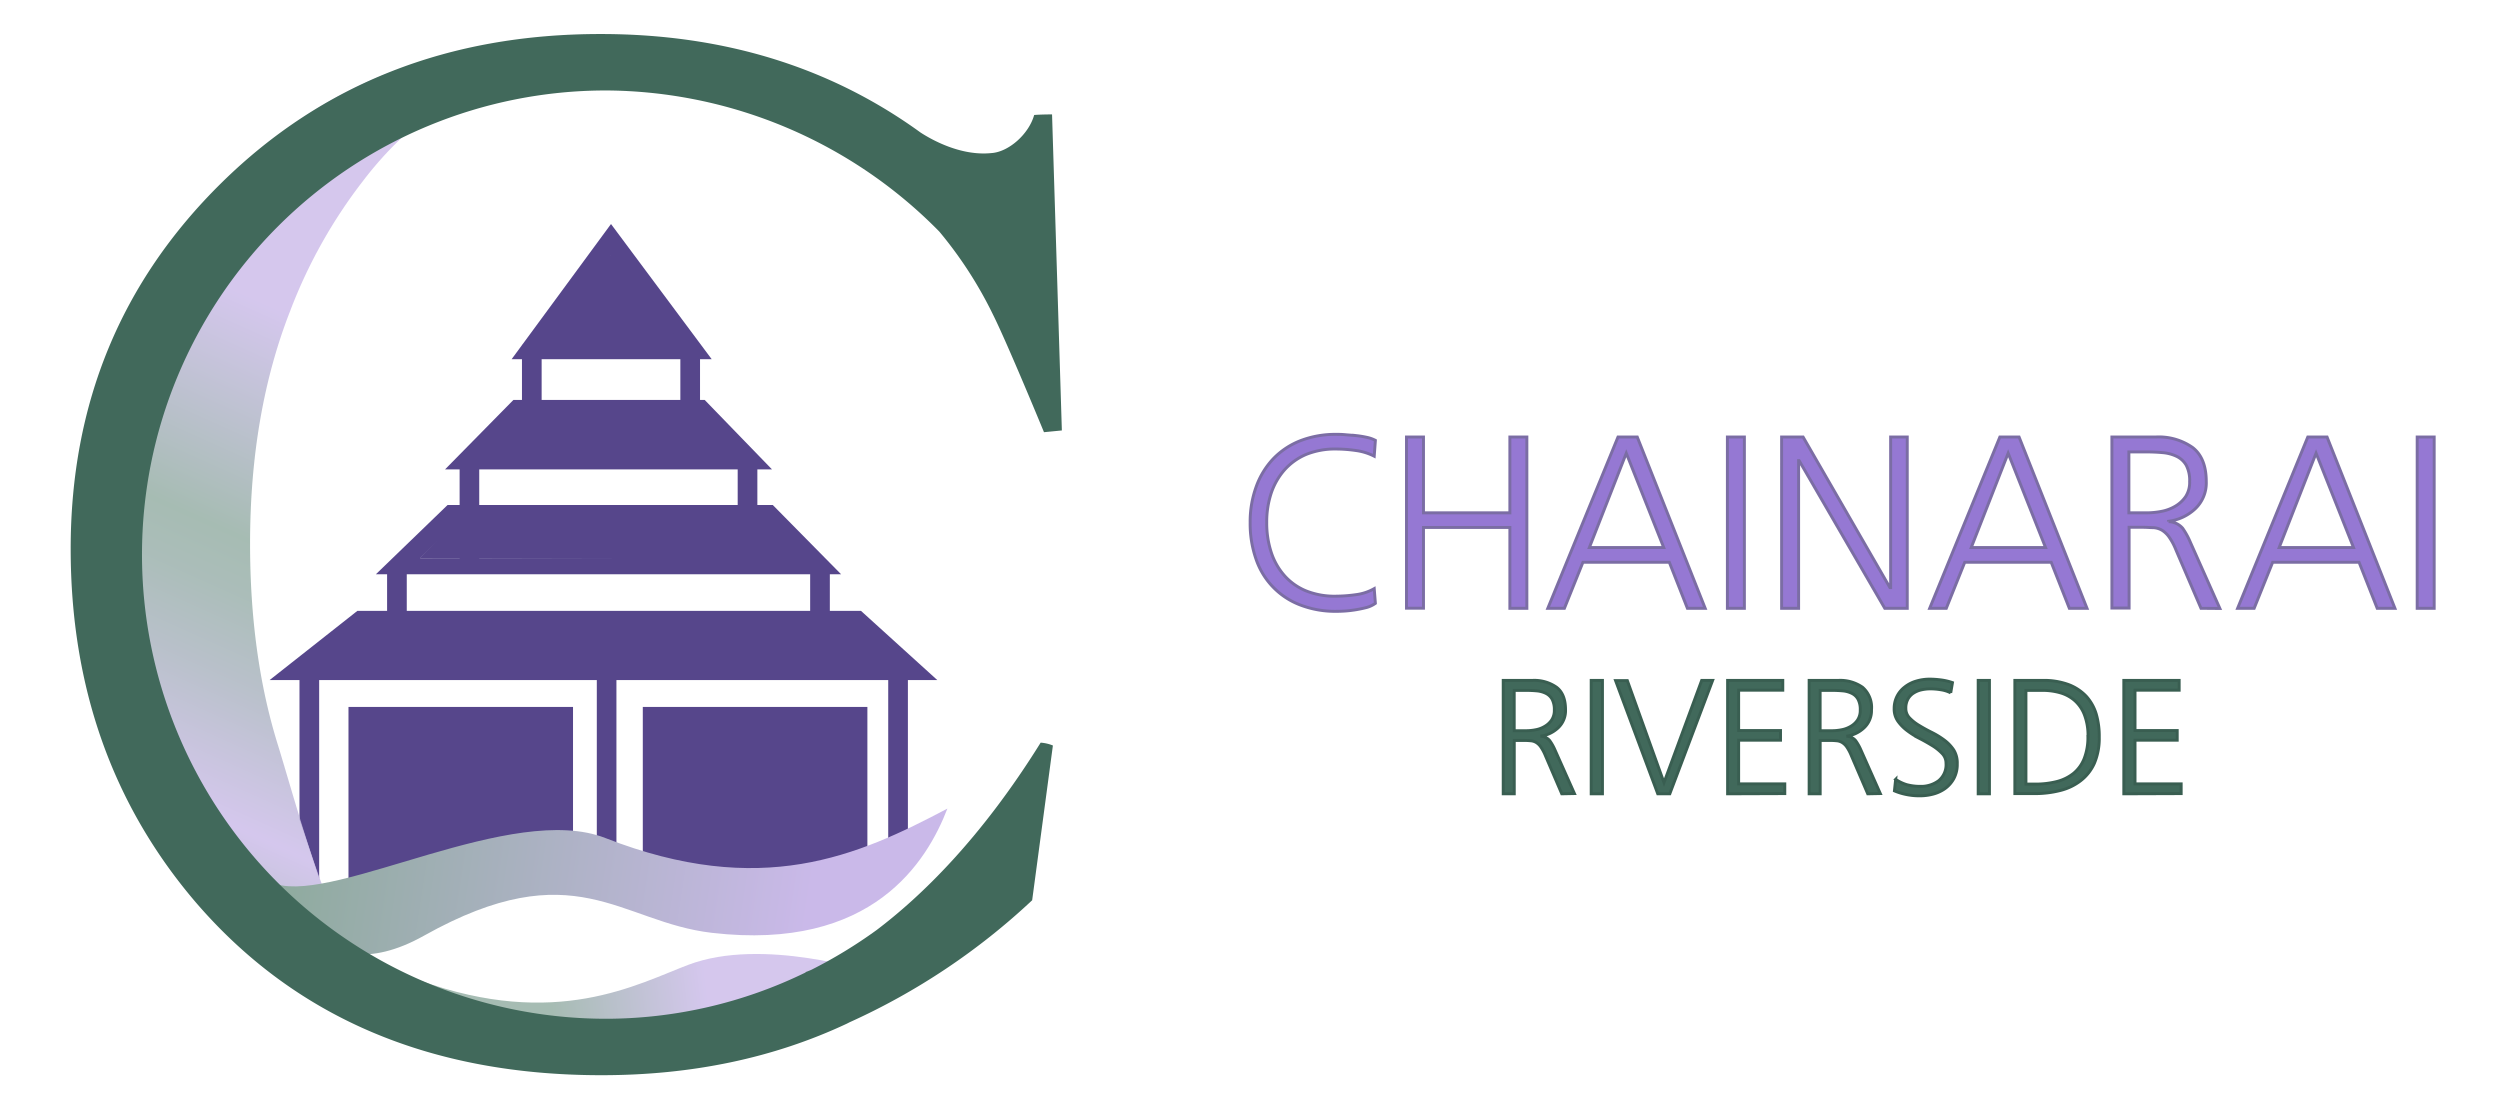 <svg xmlns="http://www.w3.org/2000/svg" xmlns:xlink="http://www.w3.org/1999/xlink" viewBox="0 0 473.98 211.49"><defs><style>.cls-1{isolation:isolate;}.cls-2{fill:#9578d3;stroke:#7b6da4;}.cls-2,.cls-3{stroke-miterlimit:10;stroke-width:0.56px;}.cls-3,.cls-8{fill:#41695b;}.cls-3{stroke:#395e51;}.cls-4{fill:#56468b;}.cls-5,.cls-7{opacity:0.8;mix-blend-mode:multiply;}.cls-5{fill:url(#linear-gradient);}.cls-6{fill:url(#linear-gradient-2);}.cls-7{fill:url(#linear-gradient-3);}</style><linearGradient id="linear-gradient" x1="80.24" y1="68" x2="20.96" y2="200.06" gradientUnits="userSpaceOnUse"><stop offset="0.02" stop-color="#cab9e9"/><stop offset="0.31" stop-color="#90aba0"/><stop offset="0.38" stop-color="#96ada8"/><stop offset="0.49" stop-color="#a8b1be"/><stop offset="0.63" stop-color="#c4b8e1"/><stop offset="0.66" stop-color="#cab9e9"/><stop offset="0.88" stop-color="#90aba0"/></linearGradient><linearGradient id="linear-gradient-2" x1="194.48" y1="178.04" x2="16.28" y2="150.65" gradientUnits="userSpaceOnUse"><stop offset="0.23" stop-color="#cab9e9"/><stop offset="0.77" stop-color="#90aba0"/></linearGradient><linearGradient id="linear-gradient-3" x1="149.92" y1="186.6" x2="98.55" y2="192.66" gradientUnits="userSpaceOnUse"><stop offset="0.31" stop-color="#cab9e9"/><stop offset="0.88" stop-color="#90aba0"/></linearGradient></defs><title>ChainaraiRiversideLogo-01</title><g class="cls-1"><g id="Layer_1" data-name="Layer 1"><path class="cls-2" d="M259.19,115.15c-.64.17-1.31.31-2,.43s-1.37.2-2,.25-1.27.07-1.79.07a18.42,18.42,0,0,1-6.9-1.21,14.13,14.13,0,0,1-8.37-8.7,20.38,20.38,0,0,1-1.11-6.9,19.44,19.44,0,0,1,1.14-6.8A15.25,15.25,0,0,1,241.38,87a14.39,14.39,0,0,1,5.15-3.44,18.47,18.47,0,0,1,6.83-1.21c.48,0,1,0,1.71.07l2.08.17a19.77,19.77,0,0,1,2,.33,6.27,6.27,0,0,1,1.61.57l-.22,3a10.82,10.82,0,0,0-3.5-1.08,26.58,26.58,0,0,0-3.72-.28,14.62,14.62,0,0,0-5.62,1,11.52,11.52,0,0,0-4.15,2.94,12.8,12.8,0,0,0-2.54,4.43,17.32,17.32,0,0,0-.85,5.55,17.86,17.86,0,0,0,.85,5.65,12.51,12.51,0,0,0,2.51,4.43,11.11,11.11,0,0,0,4.11,2.9,14.47,14.47,0,0,0,5.69,1,27.71,27.71,0,0,0,3.72-.28,9.37,9.37,0,0,0,3.5-1.15l.22,2.79A5.31,5.31,0,0,1,259.19,115.15Z"/><path class="cls-2" d="M286.26,115.33V100H269.88v15.31h-3.22V82.85h3.22V97.23h16.38V82.85h3.22v32.48Z"/><path class="cls-2" d="M319.92,115.33l-3.43-8.73H300.11l-3.51,8.73h-3.15l13.31-32.48h3.65l12.88,32.48ZM308.33,85.92l-7,17.89h14.1Z"/><path class="cls-2" d="M327.5,115.33V82.85h3.22v32.48Z"/><path class="cls-2" d="M357.34,115.33l-16.24-28H341v28h-3.22V82.85h4.07l16.46,28.55h.14V82.85h3.15v32.48Z"/><path class="cls-2" d="M392.33,115.33l-3.44-8.73H372.5l-3.5,8.73h-3.15l13.31-32.48h3.64l12.88,32.48Zm-11.6-29.41-7,17.89h14.09Z"/><path class="cls-2" d="M417.29,115.33l-4.72-11a11.93,11.93,0,0,0-1.29-2.46,4.73,4.73,0,0,0-1.36-1.33,3.76,3.76,0,0,0-1.61-.5c-.6,0-1.27-.07-2-.07h-2.65v15.31H400.4V82.85h8.38a11.14,11.14,0,0,1,6.93,2q2.58,2,2.58,6.47a6.74,6.74,0,0,1-2.07,5.12,9,9,0,0,1-5.08,2.39v.07a3.65,3.65,0,0,1,2.68,1.26,14.44,14.44,0,0,1,1.47,2.68l5.58,12.52Zm-2.15-24a6.24,6.24,0,0,0-.64-3.11,4.21,4.21,0,0,0-1.79-1.68,7.59,7.59,0,0,0-2.65-.72c-1-.09-2.05-.14-3.14-.14h-3.3V97.23H407a14.61,14.61,0,0,0,2.86-.29,8,8,0,0,0,2.61-1,6.12,6.12,0,0,0,1.93-1.82A4.94,4.94,0,0,0,415.14,91.29Z"/><path class="cls-2" d="M450.7,115.33l-3.44-8.73H430.88l-3.51,8.73h-3.14l13.31-32.48h3.65l12.87,32.48ZM439.11,85.92l-7,17.89h14.1Z"/><path class="cls-2" d="M458.28,115.33V82.85h3.22v32.48Z"/><path class="cls-3" d="M296.1,150.5,293,143.27a8.55,8.55,0,0,0-.86-1.63,2.91,2.91,0,0,0-.89-.87,2.4,2.4,0,0,0-1.07-.33,13.39,13.39,0,0,0-1.35-.06h-1.74V150.5H285V129h5.53a7.33,7.33,0,0,1,4.58,1.3c1.14.87,1.7,2.29,1.7,4.28A4.45,4.45,0,0,1,295.4,138a6.06,6.06,0,0,1-3.36,1.58v0a2.37,2.37,0,0,1,1.77.83,9.43,9.43,0,0,1,1,1.77l3.69,8.27Zm-1.41-15.88a4.18,4.18,0,0,0-.43-2.06,2.75,2.75,0,0,0-1.18-1.11,4.9,4.9,0,0,0-1.75-.47c-.66-.06-1.35-.09-2.08-.09h-2.17v7.65h2.22a9.39,9.39,0,0,0,1.89-.19,5,5,0,0,0,1.72-.66,4,4,0,0,0,1.28-1.2A3.27,3.27,0,0,0,294.69,134.62Z"/><path class="cls-3" d="M301.68,150.5V129h2.13V150.5Z"/><path class="cls-3" d="M316.58,150.5H314.3l-8-21.46h2.23l6.95,19.34L322.63,129h2.07Z"/><path class="cls-3" d="M327.54,150.5V129H338v1.85h-8.37v7.65h7.94v1.84h-7.94v8.28h8.75v1.84Z"/><path class="cls-3" d="M354.11,150.5,351,143.27a8.59,8.59,0,0,0-.85-1.63,2.93,2.93,0,0,0-.9-.87,2.4,2.4,0,0,0-1.06-.33q-.6-.06-1.35-.06h-1.75V150.5H343V129h5.53a7.38,7.38,0,0,1,4.59,1.3,5.06,5.06,0,0,1,1.7,4.28A4.46,4.46,0,0,1,353.4,138a6,6,0,0,1-3.36,1.58v0a2.37,2.37,0,0,1,1.77.83,9.4,9.4,0,0,1,1,1.77l3.68,8.27Zm-1.42-15.88a4.08,4.08,0,0,0-.43-2.06,2.64,2.64,0,0,0-1.18-1.11,4.84,4.84,0,0,0-1.74-.47c-.67-.06-1.36-.09-2.09-.09h-2.17v7.65h2.22a9.32,9.32,0,0,0,1.89-.19,5.18,5.18,0,0,0,1.73-.66,3.94,3.94,0,0,0,1.27-1.2A3.27,3.27,0,0,0,352.69,134.62Z"/><path class="cls-3" d="M371.08,144.83a5.64,5.64,0,0,1-.64,2.77,5.7,5.7,0,0,1-1.65,1.89,6.85,6.85,0,0,1-2.27,1.06,9.78,9.78,0,0,1-2.48.33,12.35,12.35,0,0,1-2.82-.29,11.29,11.29,0,0,1-2.05-.65l.23-2.18a8,8,0,0,0,2.08,1,9.94,9.94,0,0,0,2.65.33,5.55,5.55,0,0,0,3.4-1.06,3.9,3.9,0,0,0,1.42-3.34,2.57,2.57,0,0,0-.73-1.82,9.25,9.25,0,0,0-1.82-1.47c-.73-.45-1.51-.9-2.36-1.34a16.35,16.35,0,0,1-2.37-1.47,8.27,8.27,0,0,1-1.82-1.82,4,4,0,0,1-.73-2.43,5.08,5.08,0,0,1,2-4.09,6.36,6.36,0,0,1,2.15-1.11,9,9,0,0,1,2.65-.38,17.57,17.57,0,0,1,2,.14,10.81,10.81,0,0,1,2.25.52l-.33,1.94a6.17,6.17,0,0,0-1.76-.57,12.38,12.38,0,0,0-2.12-.19,7.87,7.87,0,0,0-1.68.19,4.6,4.6,0,0,0-1.49.62,3.2,3.2,0,0,0-1.06,1.13,3.48,3.48,0,0,0-.4,1.75,2.53,2.53,0,0,0,.73,1.84,8.52,8.52,0,0,0,1.82,1.42c.72.44,1.51.88,2.36,1.3a15.63,15.63,0,0,1,2.37,1.45,7.51,7.51,0,0,1,1.82,1.91A4.72,4.72,0,0,1,371.08,144.83Z"/><path class="cls-3" d="M375.05,150.5V129h2.13V150.5Z"/><path class="cls-3" d="M398,139.77a12.1,12.1,0,0,1-.92,4.94A8.65,8.65,0,0,1,394.5,148a10.44,10.44,0,0,1-3.89,1.87,19.29,19.29,0,0,1-4.92.59H382V129h5.29a13.48,13.48,0,0,1,4.92.8,9,9,0,0,1,3.34,2.22,8.81,8.81,0,0,1,1.89,3.39A15,15,0,0,1,398,139.77Zm-2.13-.14a10.93,10.93,0,0,0-.69-4.14,6.89,6.89,0,0,0-1.86-2.69,7.18,7.18,0,0,0-2.77-1.47,12.27,12.27,0,0,0-3.38-.44h-3.07v17.77h1.75a16.53,16.53,0,0,0,4.13-.49,8.35,8.35,0,0,0,3.17-1.57,6.88,6.88,0,0,0,2-2.79A11,11,0,0,0,395.85,139.63Z"/><path class="cls-3" d="M402.66,150.5V129h10.49v1.85h-8.37v7.65h8v1.84h-8v8.28h8.75v1.84Z"/><rect class="cls-4" x="128.99" y="65.39" width="3.73" height="18.73"/><rect class="cls-4" x="98.96" y="65.39" width="3.73" height="18.73"/><rect class="cls-4" x="87.14" y="87.84" width="3.72" height="18.73"/><rect class="cls-4" x="73.39" y="107.11" width="3.73" height="19.63"/><rect class="cls-4" x="139.86" y="87.84" width="3.73" height="18.73"/><rect class="cls-4" x="153.6" y="107.11" width="3.73" height="19.63"/><polygon class="cls-4" points="60.51 166.57 56.78 155.33 56.78 127.17 60.51 127.17 60.51 166.57"/><rect class="cls-4" x="168.4" y="127.17" width="3.73" height="34.91"/><rect class="cls-4" x="113.15" y="125.94" width="3.72" height="39.39"/><path class="cls-4" d="M115.84,42.47,97,68.1h37.93Zm0,6,11.79,16H104.22Z"/><path class="cls-4" d="M133.61,75.83H97.33L84.37,89h62ZM98.45,78.4h34.47l7.4,8H91.23Z"/><path class="cls-4" d="M146.52,95.75H84.85L71.27,108.87h88.19ZM87.3,98.16h56.45l7.52,7.56-71.64.16Z"/><path class="cls-4" d="M163.23,115.81H67.76L51.11,128.94h126.6Zm-93.42,2.62h92l7.56,7.19H60.76Z"/><polygon class="cls-4" points="172.94 127.03 56.97 127.03 69.1 116.84 161.29 116.84 172.94 127.03"/><rect class="cls-4" x="66.07" y="134.03" width="42.57" height="33.55"/><rect class="cls-4" x="121.87" y="134.03" width="42.58" height="33.55"/><polygon class="cls-4" points="152.56 105.92 79.54 105.92 87.3 97.67 145.76 97.67 152.56 105.92"/><polygon class="cls-4" points="141.88 86.76 88.75 86.76 98.21 77.54 133.64 77.3 141.88 86.76"/><polygon class="cls-4" points="129.51 65.65 100.16 65.65 116.17 47.94 129.51 65.65"/><path class="cls-5" d="M85,190.12c-1.17-1-15-5.71-16.14-7-6.7-7.6-12.74-30.81-16.23-42.07s-5.22-23.91-5.22-37.95q0-24.79,7.64-44.24a95.74,95.74,0,0,1,13.81-24.6A68.11,68.11,0,0,1,84.77,19.18,14.06,14.06,0,0,1,78,12.34l-.35.11A78.55,78.55,0,0,0,49.44,28.57c-9.93,8.94-19.76,18.74-25.66,32.55a114,114,0,0,0-8.85,45.25q0,32.05,15.15,55.18a77.06,77.06,0,0,0,36,29.71C66.76,188.52,82.88,192.06,85,190.12Z"/><path class="cls-6" d="M52.35,167.62s6.87,21.67,28.05,9.77c28.58-16,37.07-2.56,54.58-.53,30.51,3.53,40.79-13.59,44.64-23.56-17,9-35.32,17.13-64.86,5.58C97.23,152,63.92,171.15,52.35,167.62Z"/><path class="cls-7" d="M79.55,185.87s17.5,14.78,39.5,13.31,46.2-14.81,46.2-14.81-20.64-6.79-34.72-1.46C120.81,186.58,105.47,195.25,79.55,185.87Z"/><path class="cls-8" d="M166.17,176.35a90,90,0,0,1-12.35,7.52c-.7.3-1.08.43-1.08.43l0,.07a86.51,86.51,0,0,1-37.82,8.78,88,88,0,1,1,0-176,89.19,89.19,0,0,1,63.17,26.76,77.44,77.44,0,0,1,10.22,15.83c2.73,5.47,9.62,22.2,9.62,22.2l3.39-.33-1.86-59.92s-2.08,0-3.39.11c-1,3.61-4.81,7-8.09,7.22-5.85.61-11.43-2.58-13.46-3.9a95.81,95.81,0,0,0-13.63-8.26q-21-10.42-47.06-10.41-43.14,0-71.79,28.17T13.4,104.06q0,39.21,23.66,66.95,28.21,32.84,77,32.84,25.68,0,46.49-9.77l.51-.26a127,127,0,0,0,34.63-23.14l3.93-29.34a7.54,7.54,0,0,0-2.32-.54C185.92,159.1,174.57,170,166.17,176.35Z"/></g></g></svg>